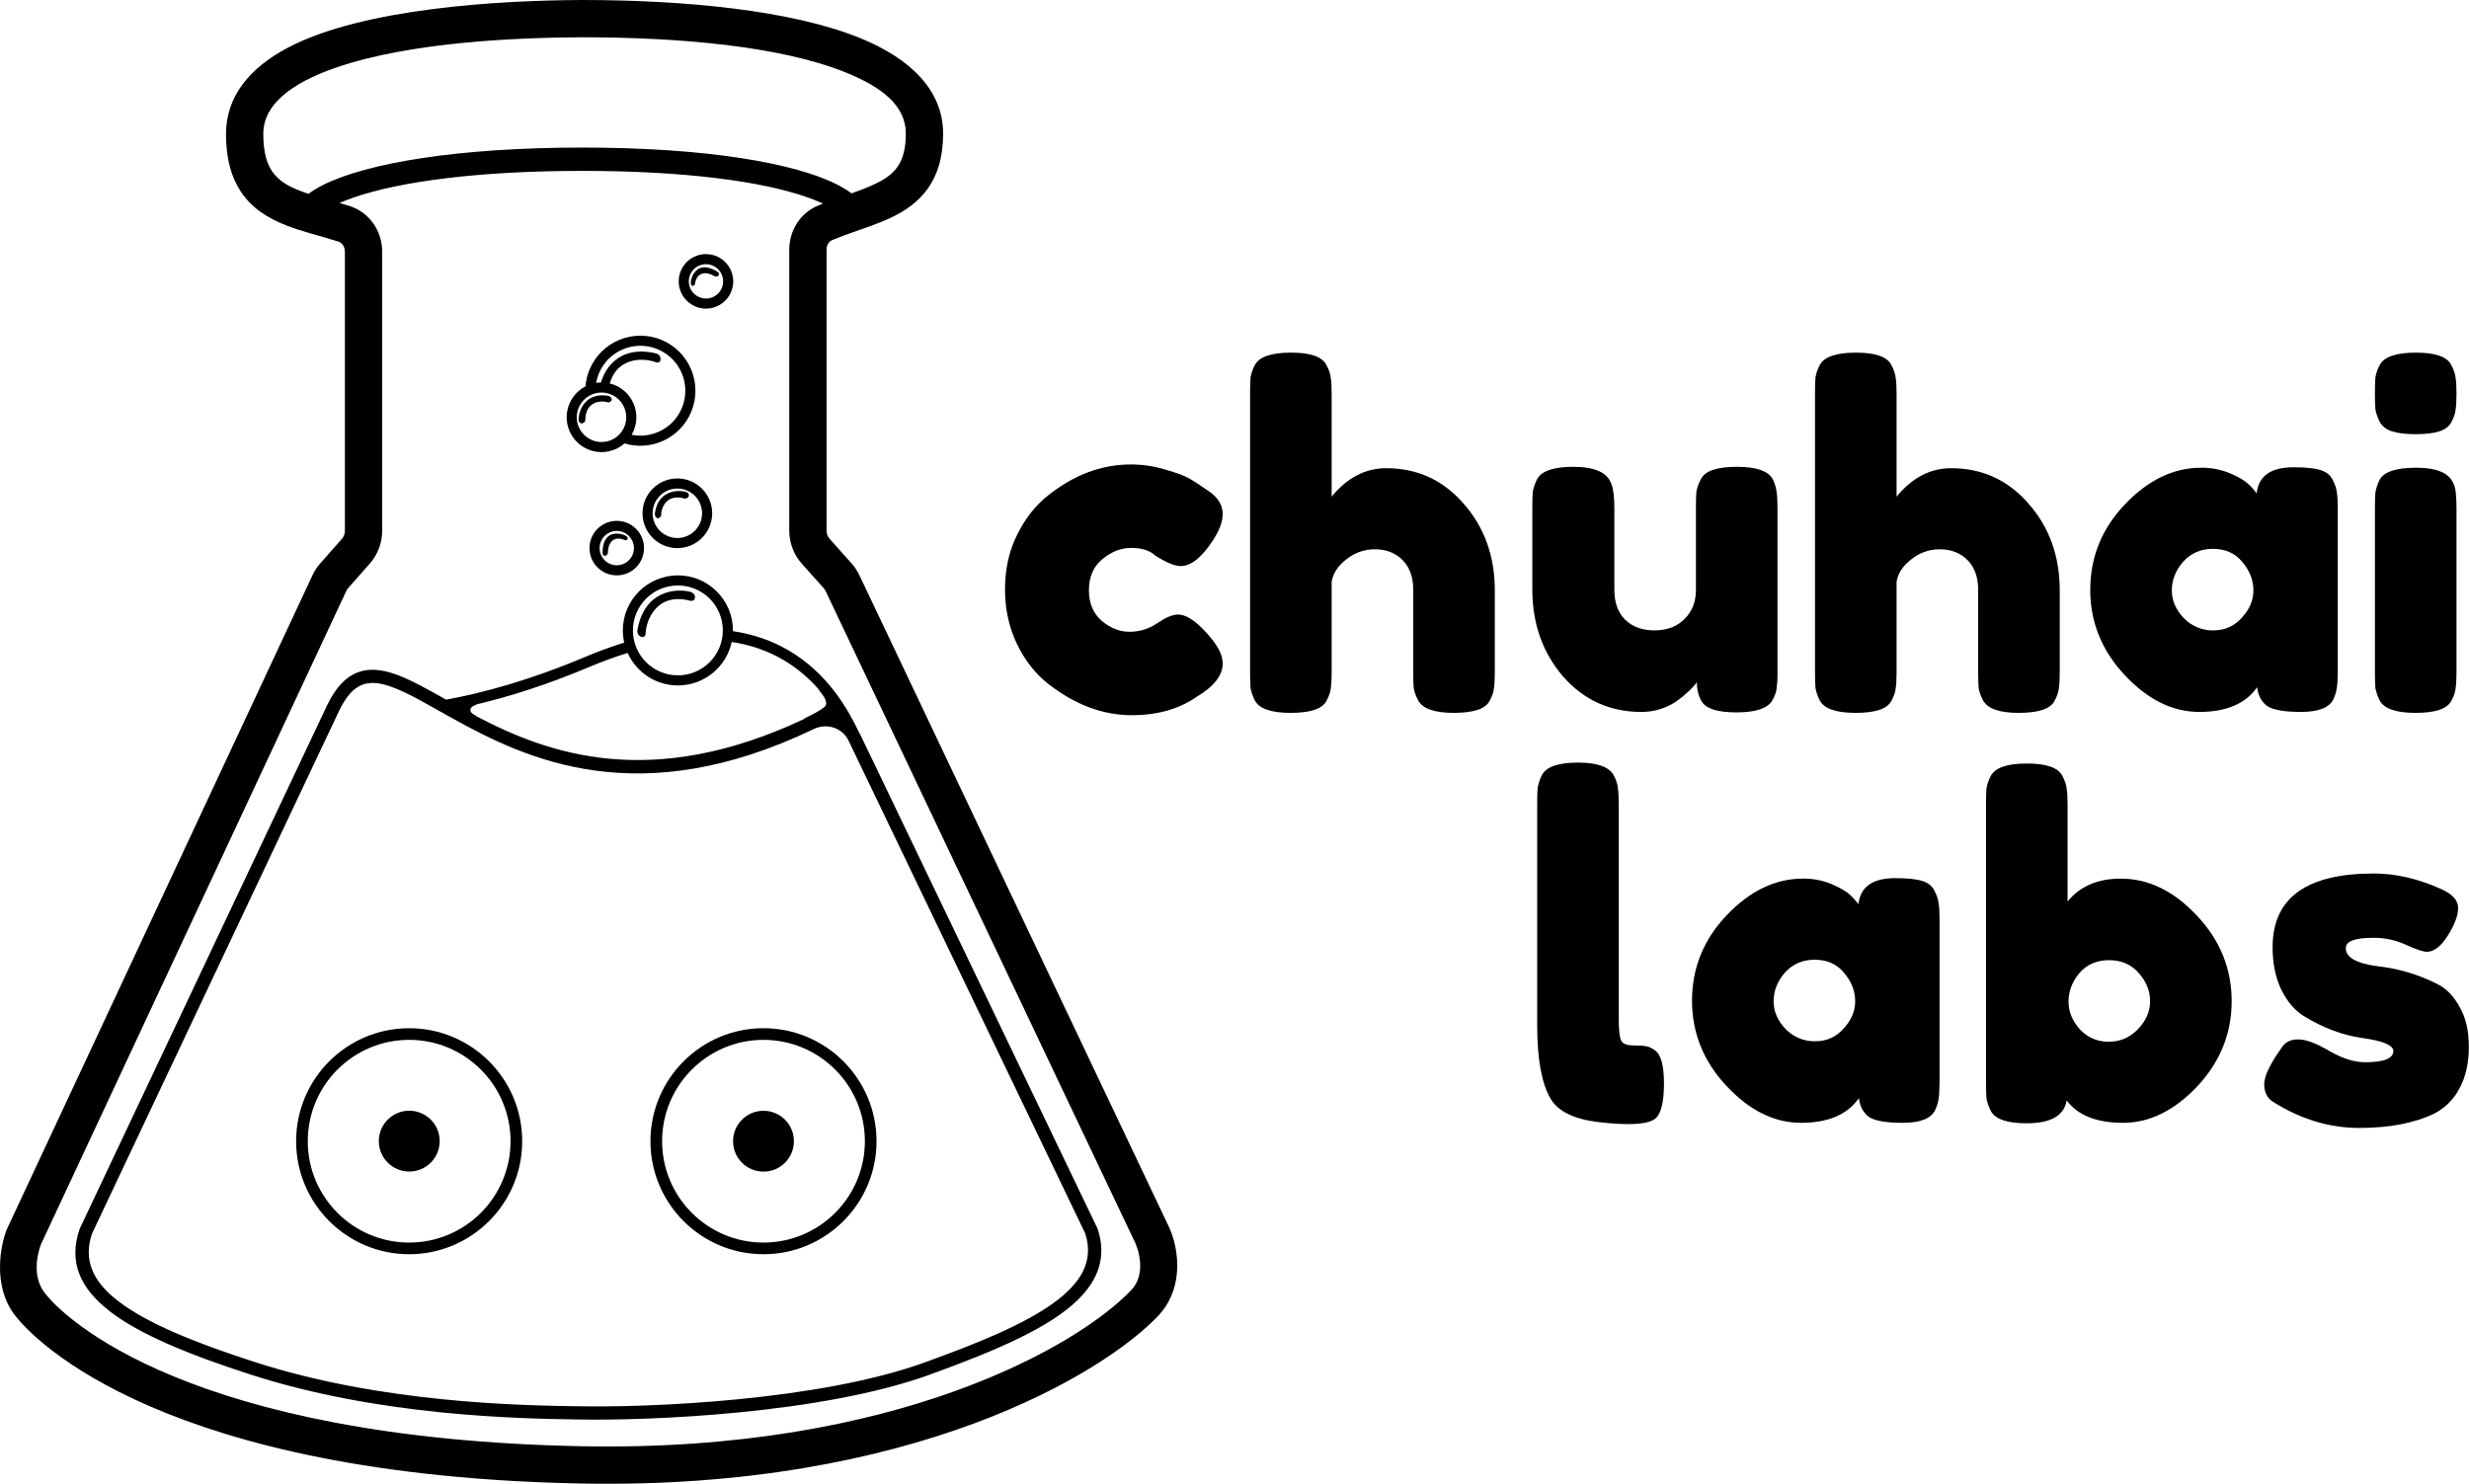 <svg clip-rule="evenodd" fill-rule="evenodd" stroke-linejoin="round" stroke-miterlimit="2" viewBox="0 0 3178 1911" xmlns="http://www.w3.org/2000/svg"><g transform="translate(-76.392 -69)"><path d="m1196.91 360c-15.59 5.685-32.37 11.131-49.29 18.089-4.84 1.994-7.3 7.131-7.3 12.372v361.771c0 3.934 1.45 7.73 4.07 10.664l27.99 31.326.01.007c4.06 4.548 7.46 9.657 10.08 15.172l399.84 841.959.27.67c15.2 37.75 12.15 81.78-14.78 110.41-70.43 74.87-317.1 224.76-742.947 216.56-533.714-10.29-704.257-181.93-730.994-218.95-26.479-36.66-17.25-87.33-8.539-108.67l393.313-841.819c2.59-5.542 5.959-10.683 10.007-15.267l27.67-31.338c2.581-2.922 4.005-6.688 4.005-10.588v-359.401c0-5.765-3.054-11.29-8.553-13.021-23.416-7.368-46.481-12.763-66.577-20.585-24.479-9.528-44.897-22.658-58.862-43.746-11.721-17.699-19.172-41.366-19.008-74.734.236-47.746 30.231-84.435 79.55-110.456 97.174-51.271 274.212-60.944 378.395-61.425h.055c132.346 0 268.685 13.076 356.635 48.384 68.2 27.38 108.37 69.2 108.37 123.616 0 31.576-7.71 53.927-19.78 70.895-12.06 16.96-28.83 28.751-48.86 38.079-7.45 3.466-15.39 6.586-23.68 9.627v.399zm-24.49-42.065c10.22-3.628 19.99-7.282 29-11.476 12.11-5.637 22.72-12.134 30.01-22.384 7.28-10.243 10.89-24.013 10.89-43.075 0-36.824-32.1-60.543-78.25-79.072-83.5-33.519-213.057-44.925-338.699-44.928-84.545.393-219.94 6.169-314.842 38.482-28.963 9.862-53.986 22.058-71.622 37.946-14.462 13.03-23.498 28.578-23.592 47.691-.121 24.46 4.716 41.049 14.477 52.593 10.014 11.845 24.439 18.194 40.508 23.734 1.063.366 2.133.728 3.21 1.085 5.394-4.001 11.679-7.843 18.888-11.46 56.184-28.187 173.691-48.071 333.393-48.071 159.827 0 274.629 19.944 329.179 48.154 6.61 3.419 12.42 7.029 17.45 10.781zm-659.004 12.378c4.229 1.231 8.486 2.504 12.754 3.847 25.539 8.036 42.145 32.034 42.145 58.807v359.401c0 15.602-5.699 30.667-16.025 42.36l-27.669 31.337c-1.013 1.147-1.856 2.434-2.504 3.82 0 0-392.784 840.685-392.789 840.695-4.835 12.18-11.468 40.72 3.443 61.37 25.264 34.98 188.704 189.34 693.007 199.05 404.562 7.8 640.142-130.31 707.062-201.44 14.3-15.22 13.4-38.82 5.47-58.96l-399.2-840.596c-.66-1.388-1.51-2.672-2.54-3.818l-27.98-31.312c-10.48-11.73-16.27-26.91-16.27-42.642v-361.771c0-24.725 14.18-47.356 37.04-56.763v-.001c2.15-.882 4.29-1.739 6.43-2.573-5.75-2.687-12.16-5.279-19.2-7.783-58.94-20.983-159.006-34.341-290.799-34.341-131.877 0-233.979 13.386-294.538 34.382-6.457 2.239-12.411 4.547-17.837 6.931zm434.836 354.687c24.749 0 44.842 20.093 44.842 44.842s-20.093 44.842-44.842 44.842-44.842-20.093-44.842-44.842 20.093-44.842 44.842-44.842zm0 13c-17.574 0-31.842 14.268-31.842 31.842s14.268 31.842 31.842 31.842 31.842-14.268 31.842-31.842-14.268-31.842-31.842-31.842zm-77.986 41.59c19.369 0 35.094 15.725 35.094 35.094s-15.725 35.094-35.094 35.094-35.094-15.725-35.094-35.094 15.725-35.094 35.094-35.094zm0 13c-12.194 0-22.094 9.9-22.094 22.094s9.9 22.094 22.094 22.094 22.094-9.9 22.094-22.094-9.9-22.094-22.094-22.094zm84.872-339.636c10.091-16.532 31.706-21.761 48.242-11.669 16.53 10.091 21.76 31.706 11.67 48.239-10.09 16.532-31.71 21.761-48.243 11.669-16.532-10.091-21.761-31.706-11.669-48.239zm11.096 6.774c-6.354 10.408-3.061 24.016 7.347 30.369 10.408 6.354 24.016 3.061 30.369-7.347 6.35-10.408 3.06-24.016-7.347-30.369-10.408-6.354-24.016-3.061-30.369 7.347zm-85.987 220.181c-11.155 9.789-26.928 13.844-42.213 9.37-23.753-6.951-37.394-31.879-30.442-55.632 3.578-12.225 11.917-21.772 22.408-27.211.586-7.403 2.353-14.837 5.409-22.047 15.262-36.009 56.888-52.853 92.898-37.59 36.009 15.262 52.853 56.888 37.59 92.898-14.247 33.615-51.47 50.526-85.65 40.212zm-36.579-77.971c6.339-1.003 12.993-.654 19.556 1.267 23.753 6.951 37.394 31.879 30.442 55.632-1.043 3.564-2.49 6.899-4.277 9.972 26.335 5.247 53.651-8.498 64.539-34.185 12.463-29.404-1.291-63.393-30.694-75.856-29.404-12.463-63.393 1.291-75.856 30.694-1.735 4.094-2.962 8.276-3.71 12.476zm-23.599 35.36c-4.937 16.867 4.749 34.568 21.616 39.504 16.867 4.937 34.568-4.749 39.504-21.616 4.937-16.867-4.749-34.568-21.616-39.504-16.867-4.937-34.568 4.749-39.504 21.616zm361.371 413.312c.84 1.38 1.63 2.82 2.34 4.31l305.41 636.07.18.54c11.43 35.24 1.08 64.77-25.58 90.96-36.83 36.17-106.66 65.89-190.85 96.41-138.89 50.35-360.942 59.44-452.472 57.63-76.63-1.09-255.856-4.41-420.638-57.53-83.122-26.8-144.295-52.67-181.481-81.24-40.145-30.85-53.674-65.04-39.506-106.37l.154-.44 318.491-674.061.014-.03c11.418-23.684 24.532-36.517 39.039-42.116 14.674-5.663 31.191-4.074 50.008 2.74 18.596 6.734 39.751 18.648 64.046 32.306 47.351-8.72 106.292-24.453 177.975-54.62 17.942-7.551 35.012-13.775 51.25-18.804-1.148-5.058-1.754-10.321-1.754-15.725 0-39.11 31.753-70.863 70.863-70.863s70.861 31.753 70.861 70.863v.933c27.75 4.132 51.28 12.969 71.25 24.571 50.66 29.439 76.83 76.013 90.4 104.466zm-491.904-19.445c92.407 48.475 224.763 96.165 421.484 3.712.03-.049.06-.099.09-.15.23-.32.76-.723 1.67-1.176 9.94-4.974 20.39-9.935 25.87-15.406.86-.867 1.41-2.368 1.19-4.522-.35-3.466-2.66-8.511-8.71-15.292-.56-.621-1.04-1.454-1.39-2.37-12.19-13.721-27.21-26.947-45.74-37.713-18.45-10.72-40.18-18.876-65.77-22.752-6.84 31.988-35.286 56.007-69.301 56.007-28.778 0-53.573-17.192-64.665-41.858-15.92 4.918-32.661 11.02-50.264 18.428-55.513 23.362-103.512 38.193-144.506 47.85.039.252-.118.495-.367.561-4.495 1.182-6.853 3.407-7.299 5.791-.437 2.334 1.003 4.735 3.907 6.284 1.902 1.014 3.088 1.882 3.801 2.606zm-20.037-10.812c4.304 2.377 8.702 4.778 13.198 7.186-1.558-1.617-2.204-3.567-1.852-5.447.355-1.901 1.75-3.774 4.35-5.169-5.354 1.229-10.586 2.37-15.696 3.43zm468.491-14.505c1.81 3.099 2.64 5.652 2.85 7.674.25 2.547-.46 4.305-1.49 5.329-3.87 3.874-10.21 7.507-17.11 11.063 10.62-3.638 21.88-3.612 32.07-.396-4.64-7.646-10.03-15.663-16.32-23.67zm-943.214 691.492-.001.01c-11.441 33.92.931 61.57 33.932 86.93 36.103 27.74 95.64 52.53 176.339 78.54 162.842 52.5 339.978 55.64 415.71 56.71h.024c90.268 1.79 309.36-6.94 446.36-56.61 68.11-24.69 126.68-48.52 164.99-76.13 35.07-25.29 52.64-53.51 41.24-89.49l-304.91-635.02c-7.9-16.46-28.06-22.632-44.51-14.73-224.683 107.96-368.923 39.77-466.078-14.204-30.002-16.668-55.336-31.994-77.111-39.878-14.355-5.199-26.905-7.186-38.099-2.865-11.354 4.382-20.896 15.081-29.833 33.611zm408.254-264.56c80.303 0 145.499 65.2 145.499 145.5s-65.196 145.5-145.499 145.5-145.499-65.2-145.499-145.5 65.196-145.5 145.499-145.5zm0 15c-72.024 0-130.499 58.48-130.499 130.5s58.475 130.5 130.499 130.5 130.499-58.48 130.499-130.5-58.475-130.5-130.499-130.5zm456.09-15c80.3 0 145.5 65.2 145.5 145.5s-65.2 145.5-145.5 145.5c-80.303 0-145.499-65.2-145.499-145.5s65.196-145.5 145.499-145.5zm0 15c-72.024 0-130.499 58.48-130.499 130.5s58.475 130.5 130.499 130.5c72.02 0 130.5-58.48 130.5-130.5s-58.48-130.5-130.5-130.5zm-110.191-585.003c-31.935 0-57.863 25.928-57.863 57.863s25.928 57.863 57.863 57.863 57.861-25.928 57.861-57.863-25.926-57.863-57.861-57.863z"/><path d="m1131.5 957.998c-3.24-3.63-4-14.999 13.17-4.698l25.83 40.452-27.23.524s-40.27 4.722-30.27-.278 20.5-10 26-15.5c2.36-2.364 2.77-9.001-7.5-20.5z" fill-rule="nonzero"/><path d="m688 971 1 5c-9.5 2.5-9.77 9.656-3.5 13 7.5 4 3.5 5.5 3.5 5.5l-27-12.5z" fill-rule="nonzero"/><path d="m896.735 881.143c8.363-51.568 48.868-54.97 68.076-50.226 0 0 6.605 1.703 6.197 7.283-.424 5.8-6.692 4.168-6.692 4.168-42.648-11.002-56.652 25.279-56.97 43.197 0 0-.948 5.143-5.695 3.267-5.602-2.214-4.916-7.689-4.916-7.689z" fill-rule="nonzero"/><path d="m852.007 780.416c0-25.851 16.877-26.336 26.954-22.903 0 0 6.752 2.338 5.31 5.223-1.443 2.885-4.012 1.471-4.012 1.471-15.222-6.339-21.382 5.26-21.382 16.063 0 0 0 4.255-4.304 4.251-2.565-.003-2.566-4.105-2.566-4.105z" fill-rule="nonzero"/><path d="m919.309 730.399c3.597-30.085 29.285-31.217 40.179-28.022 0 0 3.748 1.14 3.638 4.407-.115 3.394-4.672 4.303-4.672 4.303-24.199-7.368-31.293 11.625-31.088 22.134 0 0-2.423 3.998-5.131 2.796-3.195-1.419-2.926-5.618-2.926-5.618z" fill-rule="nonzero"/><circle cx="603.173" cy="1538.17" r="39.173"/><circle cx="1059.12" cy="1538.28" r="39.173"/><g fill-rule="nonzero"><path d="m921.489 524.184c-50.743-12.424-69.683 23.542-72.81 43.078l10.737 4.013c6.512-43.56 45.382-42.296 62.003-35.595 0 0 5.106 1.134 5.231-3.969.148-6.022-5.161-7.527-5.161-7.527z"/><path d="m999.5 418.64c-22.066-13.469-31.273.684-33.593 11.073 0 0-1.522 6.982 1.692 7.253 3.214.272 3.346-2.658 3.346-2.658 2.52-16.295 15.63-15.509 24.85-9.881 0 0 3.632 2.217 5.875-1.459 1.33-2.191-2.17-4.328-2.17-4.328z"/><path d="m859.298 578.621c-29.885-4.998-38.186 19.338-38.18 30.691 0 0 .042 3.917 3.208 4.729 3.289.844 5.442-3.274 5.442-3.274-.275-25.295 19.946-26.769 29.975-23.621 0 0 4.518-1.202 4.124-4.138-.464-3.465-4.569-4.387-4.569-4.387z"/><path d="m2055 1103.6c0-9.2.2-16 .6-20.4 1.07-5.62 2.88-11.06 5.4-16.2 5.6-10.8 21.2-16.2 46.8-16.2 24.4 0 39.6 5.4 45.6 16.2 3.2 6 5 11.4 5.4 16.2.8 4.8 1.2 11.8 1.2 21v277.8c0 14.4 1.2 23.6 3.6 27.6 2.4 3.6 7.6 5.4 15.6 5.4 8.4 0 14 .4 16.8 1.2 2.8.4 6.2 2 10.2 4.8 8 5.2 12 19.4 12 42.6 0 25.2-4 40.6-12 46.2-10.4 7.2-35.2 8.4-74.4 3.6-30.8-4-50.8-14.2-60-30.6-11.2-19.6-16.8-50.8-16.8-93.6z"/><path d="m2468.49 1233.2c2.4-22.4 18.2-33.6 47.4-33.6 15.6 0 27.2 1.2 34.8 3.6s12.8 6.6 15.6 12.6c3.2 6 5 11.4 5.4 16.2.8 4.4 1.2 11.2 1.2 20.4v210c0 9.2-.4 16.2-1.2 21-.4 4.4-2 9.6-4.8 15.6-5.6 10.4-19.4 15.6-41.4 15.6-21.6 0-36.2-2.6-43.8-7.8-7.2-5.6-11.4-13.6-12.6-24-14.8 21.2-39.6 31.8-74.4 31.8-34.4 0-66.4-15.8-96-47.4s-44.4-68.2-44.4-109.8c0-42 14.8-78.6 44.4-109.8 30-31.6 62.8-47.4 98.4-47.4 12.76-.16 25.42 2.29 37.2 7.2 11.2 4.8 19 9.4 23.4 13.8 4.03 3.59 7.65 7.62 10.8 12zm-109.2 124.8c0 13.2 5.2 25.2 15.6 36 4.9 5.05 10.78 9.03 17.28 11.72 6.5 2.68 13.49 4 20.52 3.88 14.8 0 27-5.4 36.6-16.2 10-10.8 15-22.6 15-35.4 0-13.2-4.8-25.4-14.4-36.6-9.2-11.2-21.8-16.8-37.8-16.8-15.6 0-28.4 5.6-38.4 16.8-9.6 11.2-14.4 23.4-14.4 36.6z"/><path d="m2806.11 1200.2c35.6 0 68.2 15.8 97.8 47.4 30 31.6 45 68.4 45 110.4 0 41.6-14.8 78.2-44.4 109.8-29.6 31.2-61.4 46.8-95.4 46.8s-58.2-9.6-72.6-28.8c-3.2 19.6-20.4 29.4-51.6 29.4-25.2 0-40.6-5.4-46.2-16.2-2.44-4.95-4.26-10.19-5.4-15.6-.4-4.8-.6-11.8-.6-21v-358.2c0-9.2.2-16 .6-20.4 1.02-5.44 2.84-10.7 5.4-15.6 5.6-10.8 21.2-16.2 46.8-16.2 25.2 0 40.4 5.4 45.6 16.2 3.2 6 5 11.4 5.4 16.2.8 4.4 1.2 11.2 1.2 20.4v124.8c16-19.6 38.8-29.4 68.4-29.4zm-52.8 193.8c10 10.8 22.4 16.2 37.2 16.2s27.4-5.4 37.8-16.2 15.6-22.8 15.6-36-4.8-25.2-14.4-36c-9.6-11.2-22.4-16.8-38.4-16.8s-28.8 5.6-38.4 16.8c-9.2 11.2-13.8 23.4-13.8 36.6 0 12.8 4.8 24.6 14.4 35.4z"/><path d="m3002.19 1487.6c-7.6-4.8-11.4-12.4-11.4-22.8s7.6-26.2 22.8-47.4c4.4-6.8 11.4-10.2 21-10.2 10 0 23.4 5 40.2 15 16.8 9.6 32 14.4 45.6 14.4 24.4 0 36.6-4.8 36.6-14.4 0-7.6-13.4-13.2-40.2-16.8-25.2-3.6-50.2-13-75-28.2-11.6-7.2-21.2-18.4-28.8-33.6-7.6-15.6-11.4-34-11.4-55.2 0-63.2 43.4-94.8 130.2-94.8 28.4 0 57.6 6.8 87.6 20.4 14 6.4 21 14.4 21 24s-4.4 21.4-13.2 35.4-17.8 21-27 21c-4.8 0-13.8-3-27-9-13.16-6.08-27.51-9.15-42-9-23.6 0-35.4 4.4-35.4 13.2 0 12 13.6 19.8 40.8 23.4 26.76 2.91 52.78 10.63 76.8 22.8 11.6 5.6 21.2 15.4 28.8 29.4 8 13.6 12 30.8 12 51.6s-4 38.6-12 53.4c-7.13 13.93-18.47 25.27-32.4 32.4-25.6 12.4-57.8 18.6-96.6 18.6-38.4 0-75.4-11.2-111-33.6z"/><path d="m1478 829c0 16.8 5.6 30 16.8 39.6 11.2 9.2 23 13.8 35.4 13.8 12.62.055 24.96-3.71 35.4-10.8 11.2-7.6 20.2-11.4 27-11.4 12 0 26.6 10.6 43.8 31.8 9.2 11.6 13.8 22 13.8 31.2 0 15.2-11 29.4-33 42.6-22.8 16-50.8 24-84 24-37.2 0-73-13.4-107.4-40.2-16.4-12.8-29.8-29.8-40.2-51-10.4-21.6-15.6-45.2-15.6-70.8 0-26 5.2-49.4 15.6-70.2 10.4-21.2 23.8-38.2 40.2-51 33.2-26.4 68.6-39.6 106.2-39.6 15.05-.023 30.01 2.202 44.4 6.6 14.4 4 25 8 31.8 12l9.6 6c7.2 4.8 12.8 8.6 16.8 11.4 10.4 8 15.6 17.2 15.6 27.6 0 10-4.2 21.4-12.6 34.2-14.4 22-28.2 33-41.4 33-7.6 0-18.4-4.4-32.4-13.2-7.2-6.8-17.6-10.2-31.2-10.2-13.2 0-25.6 4.8-37.2 14.4s-17.4 23-17.4 40.2z"/><path d="m1860.65 671.8c40 0 73.2 15.2 99.6 45.6 26.8 30.4 40.2 67.6 40.2 111.6v105.6c0 9.2-.4 16.2-1.2 21-.4 4.4-2.2 9.6-5.4 15.6-5.2 10.4-20.6 15.6-46.2 15.6-24.4 0-39.6-5.2-45.6-15.6-2.85-5.044-4.88-10.514-6-16.2-.4-4.8-.6-12-.6-21.6v-105c0-16.4-4.6-29.2-13.8-38.4s-21-13.8-35.4-13.8c-13.57-.152-26.76 4.527-37.2 13.2-10.8 8.4-17 18-18.6 28.8v116.4c0 9.2-.4 16.2-1.2 21-.4 4.4-2.2 9.6-5.4 15.6-5.2 10.4-20.6 15.6-46.2 15.6-25.2 0-40.6-5.4-46.2-16.2-2.45-4.954-4.26-10.195-5.4-15.6-.4-4.4-.6-11.4-.6-21v-358.8c0-9.2.2-16 .6-20.4 1.02-5.439 2.84-10.696 5.4-15.6 5.6-10.8 21.2-16.2 46.8-16.2 25.2 0 40.4 5.4 45.6 16.2 3.2 6 5 11.4 5.4 16.2.8 4.4 1.2 11.2 1.2 20.4v132.6c20-24.4 43.4-36.6 70.2-36.6z"/><path d="m2189.13 985.6c-40.4 0-74-15.2-100.8-45.6-26.4-30.8-39.6-68.2-39.6-112.2v-105c0-9.6.2-16.6.6-21 1.14-5.405 2.96-10.646 5.4-15.6 5.6-10.8 21.2-16.2 46.8-16.2 28 0 44.4 7.6 49.2 22.8 2.4 6.4 3.6 16.6 3.6 30.6v105c0 16.4 4.6 29.2 13.8 38.4 9.6 9.2 22.2 13.8 37.8 13.8 16 0 28.8-4.8 38.4-14.4 10-9.6 15-22.2 15-37.8v-106.2c0-9.2.2-16 .6-20.4 1.12-5.686 3.15-11.156 6-16.2 5.2-10.4 20.6-15.6 46.2-15.6 25.2 0 40.6 5.4 46.2 16.2 2.53 5.078 4.16 10.561 4.8 16.2.8 4.4 1.2 11.2 1.2 20.4v212.4c.13 6.821-.27 13.641-1.2 20.4-.4 4.4-2.2 9.4-5.4 15-6 10.4-21.4 15.6-46.2 15.6-24.4 0-39.4-4.8-45-14.4-4-6.8-6-15-6-24.6-1.6 2.8-5.2 6.8-10.8 12-5.08 4.778-10.49 9.189-16.2 13.2-13.18 8.674-28.62 13.266-44.4 13.2z"/><path d="m2587.8 671.8c40 0 73.2 15.2 99.6 45.6 26.8 30.4 40.2 67.6 40.2 111.6v105.6c0 9.2-.4 16.2-1.2 21-.4 4.4-2.2 9.6-5.4 15.6-5.2 10.4-20.6 15.6-46.2 15.6-24.4 0-39.6-5.2-45.6-15.6-2.85-5.044-4.88-10.514-6-16.2-.4-4.8-.6-12-.6-21.6v-105c0-16.4-4.6-29.2-13.8-38.4s-21-13.8-35.4-13.8c-13.57-.152-26.76 4.527-37.2 13.2-10.8 8.4-17 18-18.6 28.8v116.4c0 9.2-.4 16.2-1.2 21-.4 4.4-2.2 9.6-5.4 15.6-5.2 10.4-20.6 15.6-46.2 15.6-25.2 0-40.6-5.4-46.2-16.2-2.44-4.954-4.26-10.195-5.4-15.6-.4-4.4-.6-11.4-.6-21v-358.8c0-9.2.2-16 .6-20.4 1.02-5.439 2.84-10.696 5.4-15.6 5.6-10.8 21.2-16.2 46.8-16.2 25.2 0 40.4 5.4 45.6 16.2 3.2 6 5 11.4 5.4 16.2.8 4.4 1.2 11.2 1.2 20.4v132.6c20-24.4 43.4-36.6 70.2-36.6z"/><path d="m2981.08 704.202c2.4-22.4 18.2-33.6 47.4-33.6 15.6 0 27.2 1.2 34.8 3.6s12.8 6.6 15.6 12.6c3.2 6 5 11.4 5.4 16.2.8 4.4 1.2 11.2 1.2 20.4v210c0 9.2-.4 16.2-1.2 21-.4 4.4-2 9.6-4.8 15.6-5.6 10.4-19.4 15.6-41.4 15.6-21.6 0-36.2-2.6-43.8-7.8-7.2-5.6-11.4-13.6-12.6-24-14.8 21.2-39.6 31.8-74.4 31.8-34.4 0-66.4-15.8-96-47.4s-44.4-68.2-44.4-109.8c0-42 14.8-78.6 44.4-109.8 30-31.6 62.8-47.4 98.4-47.4 12.76-.165 25.42 2.285 37.2 7.2 11.2 4.8 19 9.4 23.4 13.8 4.03 3.589 7.65 7.613 10.8 12zm-109.2 124.8c0 13.2 5.2 25.2 15.6 36 4.9 5.044 10.78 9.031 17.28 11.714s13.49 4.005 20.52 3.886c14.8 0 27-5.4 36.6-16.2 10-10.8 15-22.6 15-35.4 0-13.2-4.8-25.4-14.4-36.6-9.2-11.2-21.8-16.8-37.8-16.8-15.6 0-28.4 5.6-38.4 16.8-9.6 11.2-14.4 23.4-14.4 36.6z"/><path d="m3133.3 723.4c0-9.2.2-16 .6-20.4 1.07-5.617 2.88-11.066 5.4-16.2 5.6-10.4 21.2-15.6 46.8-15.6 19.2 0 32.8 3.4 40.8 10.2 6.8 5.6 10.4 14.2 10.8 25.8.4 4 .6 9.8.6 17.4v210c0 9.2-.4 16.2-1.2 21-.4 4.4-2.2 9.6-5.4 15.6-5.2 10.4-20.6 15.6-46.2 15.6-25.2 0-40.6-5.4-46.2-16.2-2.44-4.954-4.26-10.195-5.4-15.6-.4-4.4-.6-11.4-.6-21zm98.4-111c-2.8 5.6-8 9.6-15.6 12s-17.8 3.6-30.6 3.6c-12.4 0-22.4-1.2-30-3.6s-13-6.6-16.2-12.6c-2.44-4.954-4.26-10.195-5.4-15.6-.4-4.8-.6-11.8-.6-21s.2-16 .6-20.4c1.02-5.439 2.84-10.696 5.4-15.6 5.6-10.8 21.2-16.2 46.8-16.2 25.2 0 40.4 5.4 45.6 16.2 3.2 6 5 11.4 5.4 16.2.8 4.4 1.2 11.2 1.2 20.4s-.4 16.2-1.2 21c-.4 4.4-2.2 9.6-5.4 15.6z"/></g></g></svg>